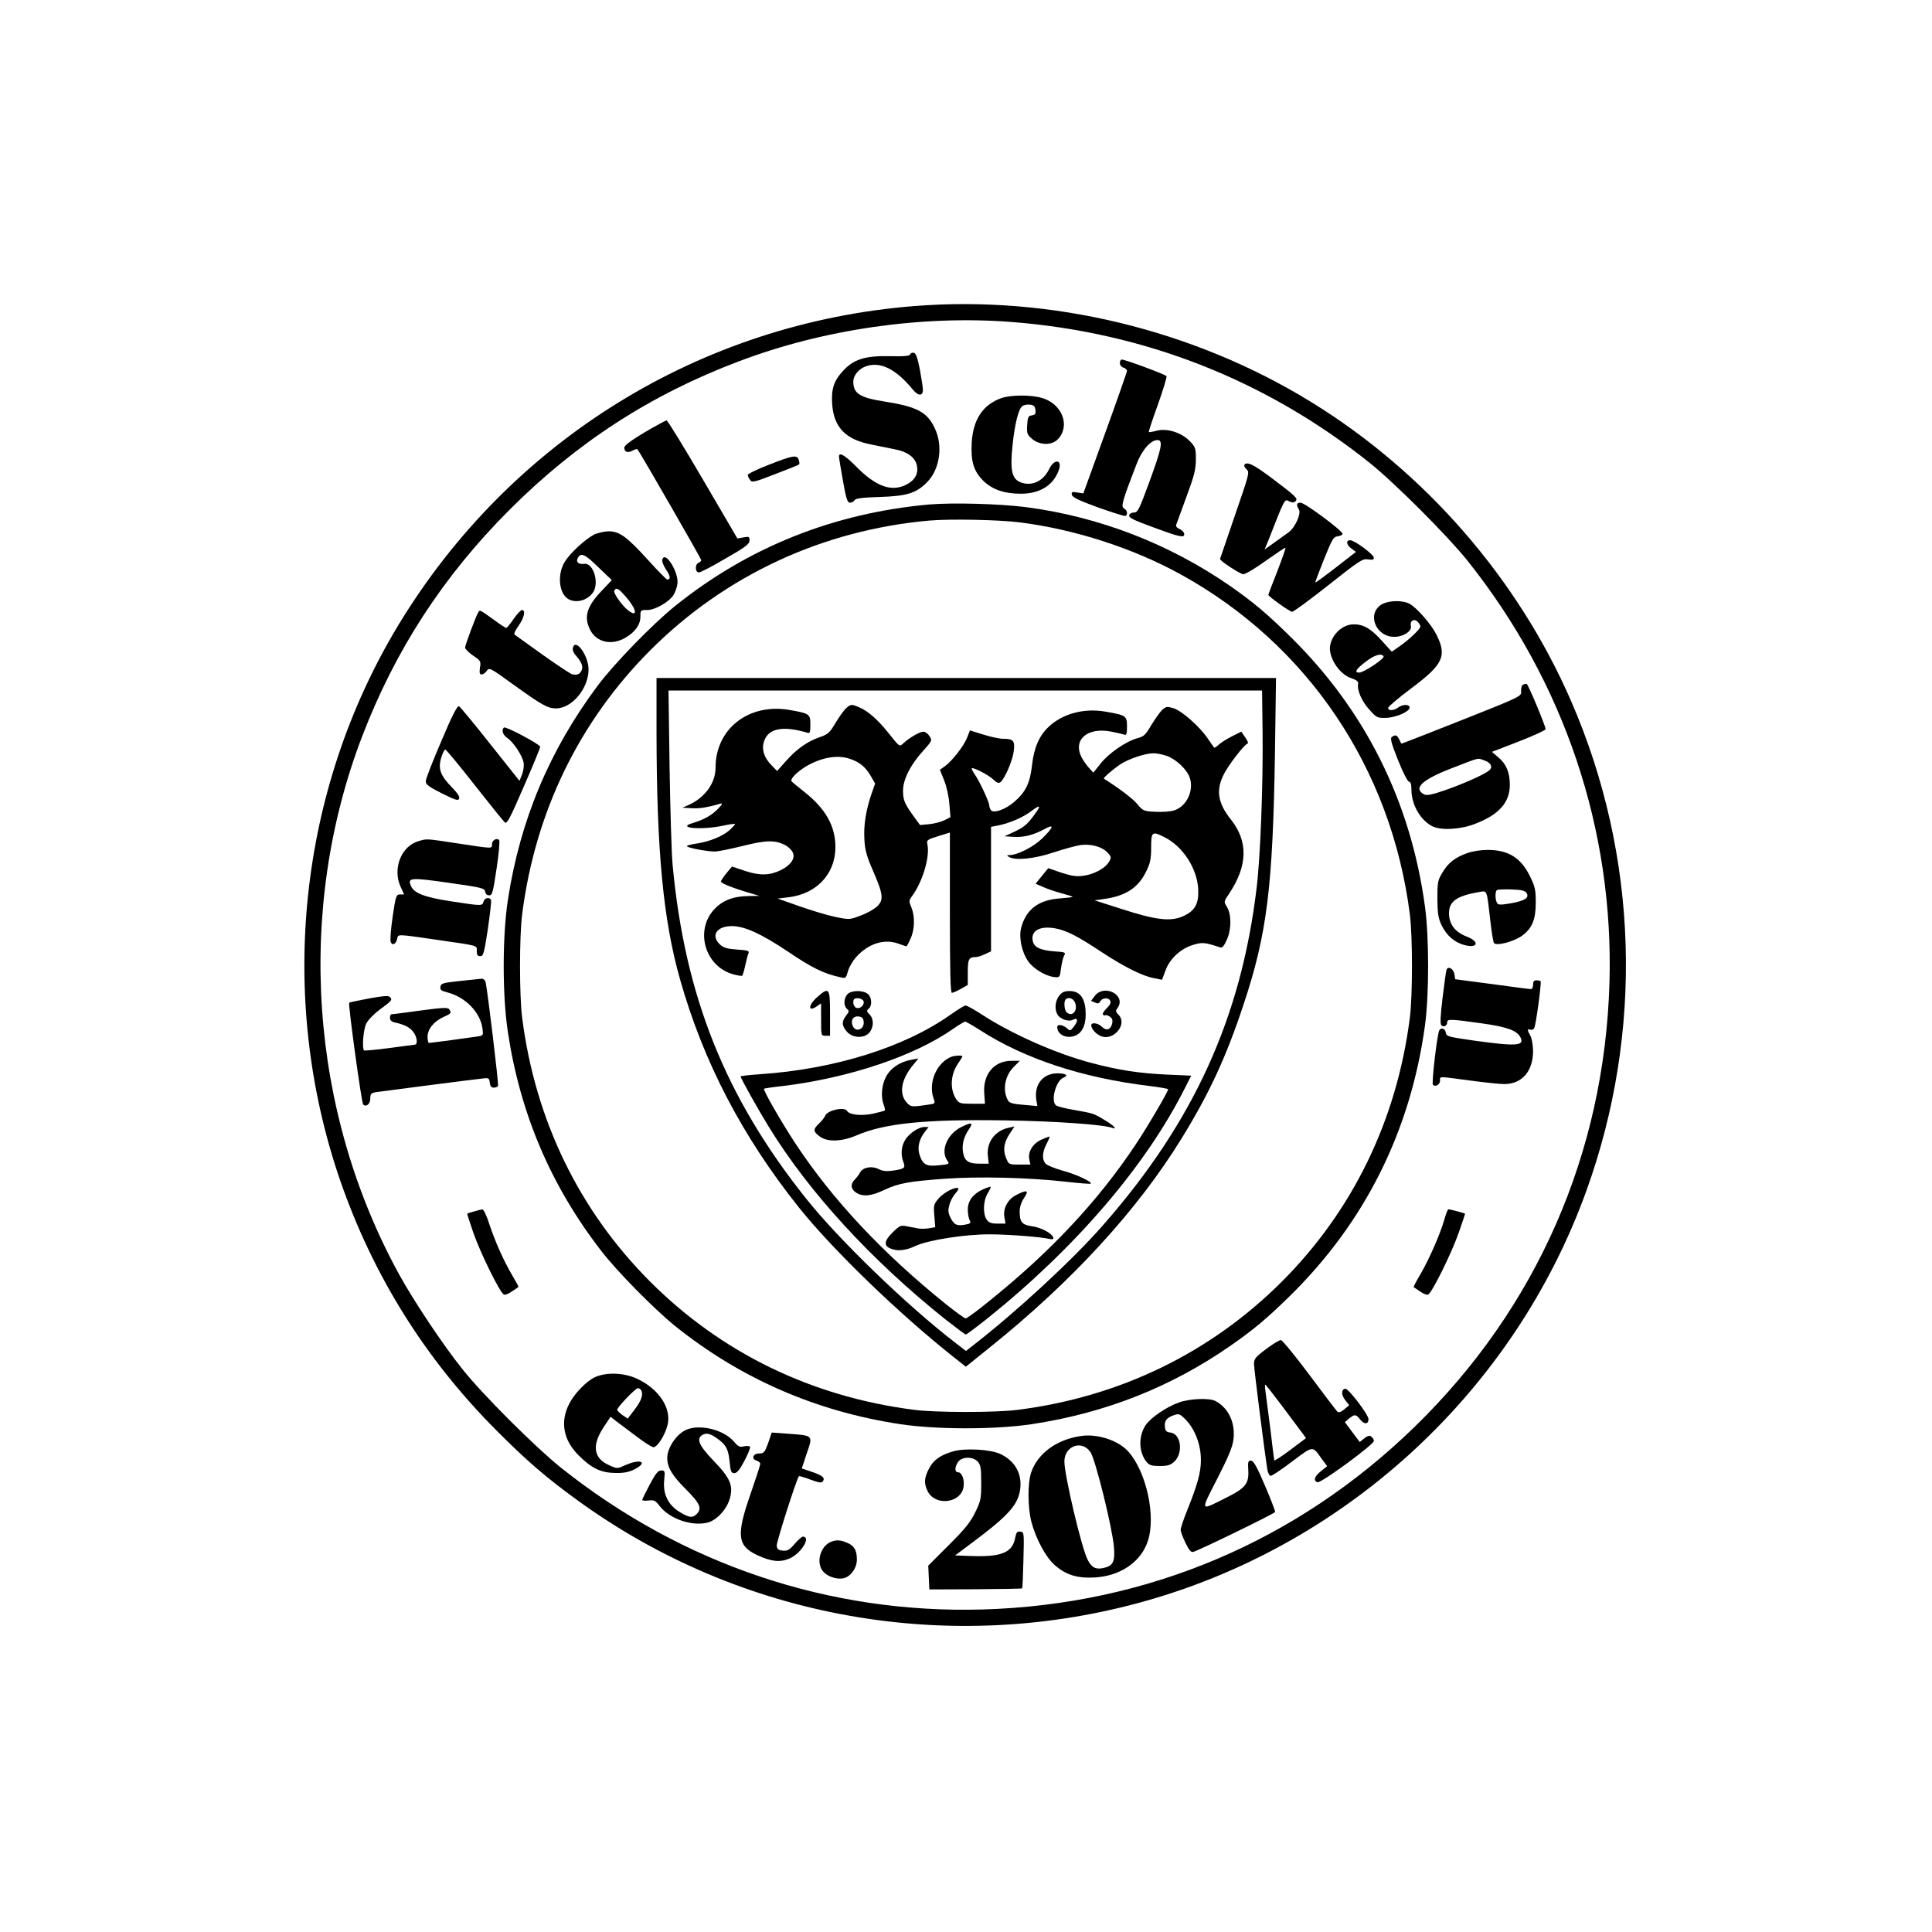 <svg preserveAspectRatio="xMidYMid meet" viewBox="0 0 1080 1080" height="1080pt" width="1080pt" xmlns="http://www.w3.org/2000/svg" version="1.0">

<g stroke="none" fill="#000000" transform="translate(0,1080) scale(0.1,-0.1)">
<path d="M5110 9089 c-1196 -95 -2259 -753 -2883 -1783 -559 -925 -680 -2076
-325 -3106 184 -531 475 -997 873 -1396 168 -169 276 -262 448 -387 917 -669
2100 -877 3197 -562 1128 324 2047 1182 2446 2283 324 893 294 1875 -83 2742
-297 684 -815 1280 -1454 1673 -657 404 -1454 597 -2219 536z m546 -89 c742
-58 1419 -324 1999 -786 141 -113 436 -408 549 -549 541 -679 818 -1503 793
-2360 -28 -952 -407 -1817 -1088 -2480 -658 -641 -1495 -995 -2414 -1022 -858
-25 -1680 251 -2360 793 -141 113 -436 407 -549 549 -110 137 -275 385 -356
533 -500 913 -577 2032 -207 3002 186 486 454 899 826 1271 375 375 788 643
1281 829 474 180 1025 259 1526 220z"></path>
<path d="M5088 8819 c-3 -9 -34 -12 -114 -10 -138 3 -202 -17 -262 -83 -51
-55 -66 -101 -60 -187 10 -129 75 -196 219 -224 41 -8 100 -20 133 -27 68 -13
112 -45 121 -89 11 -47 -11 -85 -62 -110 -82 -39 -167 -8 -276 102 -64 65 -97
84 -97 57 0 -7 10 -68 22 -135 18 -102 25 -123 40 -123 9 0 21 6 25 14 6 10
42 15 143 18 150 5 201 21 262 82 71 71 91 202 44 301 -42 91 -98 121 -279
150 -141 22 -177 45 -177 112 0 33 29 69 67 84 82 31 170 -12 266 -129 30 -37
57 -37 56 0 0 13 -8 63 -17 113 -13 66 -22 91 -34 93 -9 2 -18 -2 -20 -9z"></path>
<path d="M6260 8771 c0 -11 9 -23 20 -26 11 -3 20 -12 20 -18 0 -6 -55 -163
-122 -348 l-122 -337 -34 5 c-29 5 -34 3 -30 -13 2 -14 38 -31 147 -71 80 -28
148 -50 153 -47 14 9 9 33 -9 42 -18 10 -9 42 69 244 30 81 80 138 118 138 33
0 25 -43 -44 -231 -58 -158 -66 -174 -87 -174 -14 0 -25 -7 -27 -16 -2 -13 26
-27 125 -63 159 -59 183 -64 183 -42 0 9 -11 22 -25 28 -18 8 -24 17 -19 27 3
9 29 79 57 156 43 116 52 151 52 207 0 63 -2 69 -35 103 -46 47 -127 73 -185
57 -22 -6 -41 -9 -43 -7 -2 2 21 71 51 154 29 82 51 154 48 158 -6 10 -231 93
-250 93 -6 0 -11 -9 -11 -19z"></path>
<path d="M5596 8574 c-102 -37 -156 -119 -164 -247 -6 -104 10 -160 64 -214
51 -50 118 -73 213 -73 104 1 178 46 209 130 23 62 -24 68 -53 8 -34 -70 -99
-99 -163 -73 -46 20 -56 69 -42 204 12 119 33 203 54 220 8 7 27 11 43 9 22
-2 29 -9 31 -30 3 -21 -1 -27 -20 -30 -20 -3 -23 -9 -26 -54 -3 -47 0 -54 28
-78 44 -36 111 -37 145 0 69 75 22 196 -89 229 -62 19 -178 18 -230 -1z"></path>
<path d="M3603 8383 c-75 -45 -113 -73 -113 -85 0 -25 19 -32 46 -17 13 7 25
10 27 8 17 -21 357 -613 357 -620 0 -5 -7 -12 -15 -15 -21 -8 -20 -54 2 -54 9
0 76 35 149 78 112 64 134 81 134 101 0 21 -3 23 -34 17 l-34 -6 -193 330
c-106 181 -197 330 -203 330 -6 -1 -62 -31 -123 -67z"></path>
<path d="M4298 8202 c-65 -25 -118 -51 -118 -57 0 -6 6 -19 13 -28 11 -16 22
-13 141 33 71 27 131 51 133 54 3 2 2 14 -2 25 -9 30 -32 26 -167 -27z"></path>
<path d="M6956 8201 c-3 -4 3 -16 13 -25 17 -16 14 -26 -66 -258 -45 -133 -83
-242 -83 -243 0 -11 114 -85 130 -85 12 0 69 34 127 76 58 41 107 74 109 72 2
-2 -19 -62 -46 -132 -28 -70 -50 -129 -50 -131 0 -9 120 -95 133 -95 8 0 99
67 203 149 173 137 191 149 221 144 25 -4 33 -2 33 9 0 18 -108 98 -132 98
-26 0 -22 -25 7 -47 l25 -18 -112 -87 c-62 -48 -114 -86 -115 -84 -2 1 20 59
48 129 46 114 53 126 77 129 15 2 27 8 27 14 0 17 -211 174 -235 174 -22 0
-25 -12 -9 -38 14 -23 -21 -101 -58 -128 -15 -11 -52 -37 -81 -58 l-53 -38 20
48 c96 245 91 234 117 222 18 -9 28 -8 36 0 15 15 6 25 -135 131 -101 76 -138
93 -151 72z"></path>
<path d="M5195 7980 c-535 -48 -1013 -239 -1423 -569 -126 -102 -338 -320
-431 -444 -269 -360 -434 -753 -502 -1198 -31 -205 -31 -533 0 -738 69 -457
240 -858 520 -1221 88 -115 295 -325 413 -421 366 -294 786 -478 1259 -550
205 -31 533 -31 738 0 409 62 777 207 1109 438 128 89 199 148 326 272 425
415 681 927 762 1521 23 169 23 491 0 660 -80 592 -336 1103 -758 1516 -126
124 -205 190 -328 276 -343 238 -734 389 -1144 443 -149 19 -410 26 -541 15z
m505 -100 c309 -39 637 -145 904 -293 707 -391 1173 -1083 1277 -1897 16 -122
16 -458 0 -580 -73 -572 -319 -1078 -716 -1475 -398 -397 -903 -643 -1475
-716 -122 -16 -458 -16 -580 0 -573 73 -1077 318 -1475 716 -397 397 -643 903
-716 1475 -16 122 -16 458 0 580 73 572 319 1077 716 1475 419 419 963 672
1560 725 117 10 383 5 505 -10z"></path>
<path d="M3670 6703 c1 -659 37 -1043 131 -1376 131 -463 347 -878 665 -1277
187 -234 556 -591 861 -833 l72 -57 133 107 c459 368 827 768 1075 1172 152
247 247 451 343 741 133 398 165 659 177 1403 l6 427 -1731 0 -1732 0 0 -307z
m3388 -1 c3 -284 -12 -689 -33 -862 -86 -727 -352 -1312 -860 -1890 -168 -192
-480 -480 -723 -669 l-42 -33 -56 43 c-273 210 -654 578 -838 809 -452 567
-678 1132 -746 1865 -6 61 -13 305 -17 543 l-6 432 1659 0 1659 0 3 -238z"></path>
<path d="M4732 6843 c-12 -10 -39 -47 -60 -82 -34 -58 -44 -66 -90 -82 -68
-23 -129 -66 -189 -134 l-49 -55 -32 33 c-44 45 -57 95 -38 141 27 66 108 79
239 40 15 -5 17 2 17 46 0 59 -5 62 -121 82 -226 37 -409 -108 -409 -323 0
-88 -61 -170 -155 -211 l-30 -13 50 -3 c43 -3 88 4 160 25 16 4 15 0 -10 -27
-34 -36 -79 -62 -143 -81 -94 -28 47 -40 168 -15 36 8 67 12 69 10 2 -1 -12
-17 -30 -34 -39 -35 -116 -66 -188 -76 -28 -4 -51 -10 -51 -14 0 -9 111 -30
156 -30 17 0 86 14 155 31 132 33 182 34 240 4 16 -9 35 -27 41 -41 15 -32
-12 -71 -67 -98 -61 -30 -120 -32 -201 -4 l-72 24 -31 -37 c-17 -21 -31 -42
-31 -47 0 -10 75 -39 165 -65 l50 -15 -61 -1 c-86 -1 -146 -25 -192 -75 -108
-117 -52 -315 102 -361 27 -8 52 -12 55 -9 3 3 11 29 17 57 6 29 14 59 18 68
6 14 -3 17 -64 21 -56 4 -76 10 -95 28 -55 51 -17 105 71 103 70 -2 161 -44
305 -140 140 -95 204 -126 301 -147 25 -6 28 -3 38 34 6 23 27 59 47 81 67 74
155 102 232 75 24 -9 45 -16 48 -16 2 0 13 19 23 43 24 51 25 125 5 174 -15
35 -14 39 3 63 58 78 100 216 87 286 -6 28 -4 30 60 50 l65 20 0 -448 c0 -322
3 -448 11 -448 6 0 29 10 50 22 l39 22 0 72 c0 74 6 84 47 84 8 0 30 7 49 16
l34 16 0 348 0 348 37 7 c63 12 142 45 188 81 52 39 57 33 16 -22 -38 -53 -58
-69 -116 -96 l-50 -23 50 -3 c57 -4 112 10 173 43 58 32 53 12 -11 -51 -51
-49 -139 -94 -185 -94 -15 0 -15 -2 -2 -10 34 -22 143 -11 250 25 57 19 124
37 149 41 60 8 121 -9 151 -41 23 -24 24 -28 9 -53 -20 -36 -86 -71 -146 -78
-36 -5 -66 0 -121 18 l-72 25 -36 -44 -35 -43 46 -20 c25 -11 71 -26 101 -34
31 -8 58 -17 60 -19 3 -2 -29 -6 -69 -9 -120 -8 -190 -60 -218 -162 -15 -55 2
-138 39 -190 29 -42 98 -83 147 -88 29 -3 30 -1 36 48 4 28 11 60 17 71 11 19
8 21 -56 25 -75 6 -110 22 -118 55 -15 59 38 90 127 73 62 -12 123 -43 257
-132 125 -82 228 -134 293 -146 l45 -9 18 49 c23 66 83 123 152 145 55 17 67
16 155 -13 12 -4 22 8 39 47 25 60 24 142 -4 184 -15 23 -14 27 14 68 105 157
109 293 10 417 -73 92 -84 164 -38 253 24 49 113 164 130 169 8 3 4 15 -11 36
l-22 32 -52 -26 c-29 -15 -62 -35 -74 -47 -13 -11 -24 -19 -26 -16 -2 2 -18
25 -35 50 -45 67 -146 156 -192 170 -37 11 -42 10 -64 -10 -12 -12 -39 -50
-60 -84 -32 -55 -41 -64 -79 -74 -62 -17 -160 -84 -205 -142 l-40 -50 -25 27
c-13 15 -32 41 -41 59 -50 98 33 170 167 143 32 -6 65 -14 73 -17 11 -4 14 6
14 46 0 60 -5 63 -121 83 -120 21 -240 -12 -317 -85 -53 -50 -82 -117 -93
-215 -11 -100 -36 -151 -101 -206 -49 -42 -116 -65 -129 -44 -5 7 -9 19 -9 26
0 19 -56 138 -81 173 -11 16 -19 32 -17 34 7 8 94 -37 120 -62 21 -20 30 -23
41 -15 25 21 68 122 74 173 7 59 -2 69 -59 69 -21 0 -71 11 -112 24 l-74 23
-16 -41 c-18 -46 -84 -131 -125 -160 l-27 -19 24 -60 c14 -34 26 -90 29 -132
l6 -73 -33 -17 c-18 -9 -56 -19 -84 -22 l-53 -5 -35 48 c-52 72 -60 92 -60
144 0 62 41 144 110 220 53 59 54 61 38 85 -9 14 -24 25 -34 25 -20 0 -77 -33
-110 -63 -25 -23 -20 -26 -90 61 -55 69 -111 118 -159 138 -41 18 -47 18 -71
-3z m1789 -268 c54 -19 115 -77 130 -123 24 -72 -18 -160 -87 -182 -20 -7 -67
-10 -105 -8 -66 3 -70 5 -103 45 -28 32 -101 87 -185 140 -6 4 46 49 91 80 43
29 139 62 184 62 17 1 51 -6 75 -14z m-1770 -17 c52 -17 87 -45 115 -93 l26
-45 -20 -57 c-31 -91 -45 -175 -40 -255 3 -58 12 -93 47 -173 59 -135 62 -166
24 -202 -17 -16 -58 -39 -92 -51 -60 -23 -62 -24 -140 -8 -44 9 -134 36 -202
60 l-122 43 59 7 c158 18 264 130 264 281 0 116 -54 213 -171 306 -35 28 -68
55 -73 60 -13 12 28 54 82 86 84 49 174 65 243 41z m1760 -439 c102 -51 181
-174 187 -289 4 -83 -18 -122 -85 -152 -70 -31 -153 -21 -341 40 l-153 49 48
7 c124 16 195 62 240 154 23 47 28 70 28 134 0 89 5 94 76 57z"></path>
<path d="M4568 5226 c-52 -46 -52 -87 0 -50 l22 15 0 -90 c0 -90 0 -91 25 -91
l25 0 0 125 c0 143 -5 150 -72 91z"></path>
<path d="M4737 5242 c-21 -23 -22 -65 -2 -82 13 -11 12 -15 -5 -37 -26 -34
-25 -56 4 -90 32 -37 99 -39 127 -4 24 30 24 76 0 100 -17 17 -18 21 -5 32 20
16 18 63 -4 82 -26 23 -94 22 -115 -1z m90 -38 c8 -21 -19 -46 -40 -38 -9 3
-17 17 -17 30 0 19 5 24 25 24 14 0 28 -7 32 -16z m1 -115 c5 -45 -47 -63 -62
-22 -12 30 4 54 32 51 21 -2 28 -9 30 -29z"></path>
<path d="M5921 5234 c-22 -28 -27 -74 -11 -103 14 -28 64 -45 89 -31 28 14 29
-8 2 -41 -18 -23 -20 -23 -38 -6 -22 19 -53 23 -53 6 0 -46 59 -70 108 -45 38
20 56 70 50 142 -6 70 -35 104 -89 104 -29 0 -42 -6 -58 -26z m89 -40 c17 -45
-18 -82 -48 -52 -13 13 -16 60 -5 71 15 16 44 6 53 -19z"></path>
<path d="M6120 5233 l-21 -28 21 -9 c17 -8 24 -6 31 7 12 21 48 22 56 1 4 -10
-4 -25 -21 -41 -14 -13 -24 -29 -21 -34 4 -5 10 -7 14 -4 5 2 16 -2 26 -9 13
-9 16 -20 12 -38 -9 -35 -33 -42 -57 -18 -22 22 -60 27 -60 8 1 -18 21 -43 48
-57 71 -38 159 62 104 117 -16 16 -17 22 -5 37 51 71 -73 137 -127 68z"></path>
<path d="M5315 5129 c-259 -184 -651 -306 -1067 -334 -60 -4 -108 -10 -108
-12 0 -10 96 -182 157 -281 225 -367 573 -746 986 -1076 60 -47 112 -86 116
-86 4 0 59 41 122 91 491 394 883 850 1103 1287 l35 69 -137 6 c-151 7 -265
24 -417 64 -197 51 -451 163 -620 274 -42 27 -81 49 -88 48 -7 0 -43 -23 -82
-50z m164 -88 c251 -161 574 -267 949 -312 56 -7 102 -15 102 -18 0 -13 -117
-213 -183 -311 -208 -313 -475 -598 -815 -871 -67 -55 -127 -99 -134 -99 -6 0
-54 35 -107 77 -358 288 -636 585 -844 900 -82 125 -183 301 -176 307 2 2 49
9 104 15 370 45 736 167 955 321 30 21 59 38 64 39 5 1 43 -21 85 -48z"></path>
<path d="M5320 4893 c-85 -32 -134 -148 -100 -237 8 -23 7 -26 -23 -30 -101
-15 -104 -15 -127 9 -47 50 -33 132 37 215 l27 33 -39 -7 c-65 -12 -116 -46
-142 -95 -25 -47 -30 -111 -13 -157 6 -15 8 -29 6 -32 -3 -2 -33 -10 -68 -18
-64 -13 -130 -6 -143 16 -15 25 -111 3 -122 -27 -4 -10 -20 -30 -36 -45 -33
-32 -32 -44 7 -72 41 -31 124 -28 206 8 156 67 385 90 825 83 279 -4 553 -23
603 -42 31 -11 7 14 -40 42 -66 40 -65 39 -172 58 -49 8 -95 20 -103 26 -31
26 0 139 42 155 31 12 14 24 -34 24 -81 0 -131 -63 -118 -148 l6 -35 -77 7
c-57 4 -79 10 -87 24 -32 55 -19 137 31 187 l35 35 -47 0 c-97 0 -160 -75
-152 -182 l4 -58 -72 0 c-66 0 -73 2 -89 26 -36 55 -32 137 10 198 14 20 25
39 25 41 0 7 -41 5 -60 -2z"></path>
<path d="M5372 4499 c-77 -39 -116 -131 -77 -186 14 -20 13 -21 -46 -27 -70
-8 -91 3 -109 60 -13 39 -2 87 31 128 l20 26 -23 0 c-33 0 -85 -35 -108 -72
-22 -36 -26 -82 -10 -124 13 -33 6 -39 -61 -48 -35 -5 -57 -2 -78 9 -37 19
-88 10 -103 -19 -6 -11 -19 -29 -29 -39 -26 -25 -24 -54 7 -74 37 -24 84 -20
159 16 80 37 135 47 340 62 185 13 456 7 665 -16 78 -9 144 -14 147 -12 10 10
-79 52 -157 73 -47 13 -91 32 -97 41 -19 24 -16 63 7 108 11 21 19 40 17 41
-1 2 -21 -6 -44 -16 -49 -22 -78 -68 -69 -111 l6 -29 -61 0 c-60 0 -60 0 -75
37 -19 45 -12 88 22 138 l25 38 -31 -7 c-76 -15 -125 -79 -118 -155 l5 -46
-52 0 c-60 0 -82 14 -91 60 -8 44 2 87 31 130 28 41 18 44 -43 14z"></path>
<path d="M5494 4151 c-55 -25 -84 -64 -84 -113 0 -22 5 -48 10 -58 9 -17 6
-20 -25 -26 -47 -8 -62 -1 -82 40 -14 29 -14 42 -5 74 6 21 21 48 33 61 11 12
19 25 16 28 -13 12 -78 -21 -108 -54 -30 -35 -31 -40 -26 -100 l5 -63 -34 -6
c-19 -3 -46 -4 -62 -1 -15 3 -43 8 -63 12 -33 7 -40 4 -78 -33 -47 -46 -52
-74 -16 -90 40 -18 85 -14 145 14 70 32 271 64 411 64 101 0 287 -14 337 -26
17 -3 23 -1 20 8 -8 24 -68 56 -118 63 -57 8 -70 23 -70 83 0 25 9 52 25 76
29 43 16 47 -44 16 -48 -24 -76 -77 -66 -126 l6 -34 -45 0 c-35 0 -48 5 -60
22 -23 32 -20 106 5 147 11 18 19 35 17 37 -2 1 -22 -5 -44 -15z"></path>
<path d="M3320 7811 c-52 -28 -130 -100 -162 -150 -45 -72 -34 -181 21 -211
42 -22 100 -8 133 34 41 50 7 171 -46 164 -33 -4 -48 10 -36 33 18 32 39 22
116 -53 l74 -71 -55 -58 c-84 -87 -102 -146 -68 -216 34 -73 121 -94 199 -48
55 32 84 73 84 119 0 35 1 36 38 36 44 0 121 44 147 84 9 14 19 42 22 63 8 66
-73 193 -85 132 -2 -9 8 -33 22 -54 24 -35 26 -55 6 -55 -4 0 -52 48 -106 108
-121 133 -161 162 -223 162 -25 -1 -62 -9 -81 -19z m174 -342 c62 -68 76 -125
20 -83 -36 27 -88 100 -80 113 12 18 22 13 60 -30z"></path>
<path d="M7723 7421 c-84 -52 -33 -181 71 -181 51 0 100 32 93 61 -7 28 17 43
37 24 9 -9 16 -21 16 -27 0 -14 -64 -75 -118 -112 l-42 -29 -57 63 c-61 67
-101 90 -156 90 -75 0 -145 -83 -131 -155 11 -62 64 -128 115 -145 32 -11 44
-20 41 -32 -7 -35 20 -98 62 -144 40 -45 45 -48 92 -47 56 1 134 35 134 58 0
19 -39 19 -64 0 -24 -18 -56 -20 -56 -2 0 7 58 56 130 110 178 133 200 180
139 301 -28 56 -111 151 -150 171 -40 21 -117 19 -156 -4z m11 -290 c8 -12
-111 -91 -136 -91 -30 0 -17 21 38 62 47 37 87 48 98 29z"></path>
<path d="M2675 7380 c-14 -22 -75 -186 -75 -200 0 -8 20 -28 45 -45 42 -28 44
-32 38 -67 -4 -30 -2 -38 10 -38 8 0 21 9 28 20 14 20 19 17 149 -77 158 -114
192 -133 238 -133 89 0 182 111 182 218 0 79 -76 181 -88 118 -2 -10 5 -28 16
-39 34 -38 44 -65 32 -87 -11 -20 -22 -24 -50 -20 -8 1 -82 50 -164 108 -82
59 -154 110 -159 114 -6 3 3 24 21 49 32 44 42 89 20 89 -7 0 -28 -23 -47 -50
-19 -28 -37 -50 -41 -50 -4 0 -34 19 -66 43 -79 57 -82 59 -89 47z"></path>
<path d="M8513 6972 c-7 -4 -11 -21 -10 -36 2 -29 2 -29 -333 -162 -184 -73
-335 -132 -336 -131 -1 1 -7 12 -13 25 -13 24 -19 26 -40 13 -11 -7 -5 -32 34
-130 28 -70 54 -121 62 -121 9 0 13 -15 13 -47 1 -81 49 -166 115 -201 48 -25
156 -20 239 12 135 51 196 120 196 219 0 69 -20 117 -65 154 l-35 30 150 58
c82 32 150 63 150 69 -1 20 -97 250 -106 253 -5 1 -14 -1 -21 -5z m-215 -423
c38 -13 49 -39 25 -57 -30 -24 -153 -78 -250 -111 -70 -24 -97 -29 -112 -22
-62 34 -15 80 145 143 171 66 151 62 192 47z"></path>
<path d="M2467 6657 c-48 -111 -87 -212 -87 -224 0 -19 17 -31 90 -68 77 -38
91 -43 97 -29 4 10 -10 31 -40 62 -65 66 -79 104 -61 165 8 26 18 47 23 47 5
0 79 -89 164 -198 86 -109 162 -204 170 -210 11 -9 30 27 105 201 51 116 92
217 92 222 0 14 -195 117 -203 108 -15 -14 -6 -41 17 -57 35 -22 86 -100 93
-139 3 -18 -1 -48 -9 -67 l-14 -35 -163 205 c-89 113 -168 208 -175 212 -9 5
-38 -50 -99 -195z"></path>
<path d="M2340 6098 c-96 -27 -146 -151 -102 -252 l21 -46 -23 0 c-21 0 -24
-7 -41 -124 -10 -69 -15 -132 -11 -141 8 -23 29 -14 36 16 7 28 -10 29 225 -5
236 -34 221 -30 220 -63 0 -21 5 -28 20 -28 17 0 21 15 42 150 12 83 20 156
18 163 -7 19 -36 14 -42 -8 -7 -25 -7 -25 -178 1 -150 23 -209 45 -227 85 -22
48 -5 50 211 19 184 -26 200 -30 203 -49 2 -13 10 -21 23 -21 17 0 21 16 41
150 13 86 19 154 14 159 -14 14 -40 -1 -40 -24 0 -25 9 -25 -190 5 -184 28
-172 27 -220 13z"></path>
<path d="M8205 6032 c-70 -24 -110 -55 -142 -110 -26 -43 -28 -55 -28 -147 1
-84 5 -108 24 -148 28 -56 68 -92 121 -108 81 -24 96 16 18 46 -65 25 -98 69
-98 131 0 66 45 97 171 118 43 7 40 15 60 -161 7 -62 16 -118 20 -124 11 -19
110 6 157 40 57 42 77 90 77 186 0 71 -4 89 -33 148 -51 103 -121 146 -237
146 -33 0 -83 -7 -110 -17z m329 -225 c16 -26 -11 -43 -91 -57 -53 -9 -68 -9
-74 2 -11 16 -12 62 -2 72 4 4 41 5 81 4 60 -2 77 -7 86 -21z"></path>
<path d="M8086 5378 c-3 -7 -12 -77 -22 -156 -12 -102 -14 -146 -7 -153 14
-14 33 -3 33 17 0 18 18 18 189 -6 145 -20 200 -40 220 -78 25 -49 -21 -52
-259 -19 -145 21 -155 23 -158 45 -3 22 -26 30 -36 13 -12 -19 -44 -296 -36
-305 14 -14 40 1 40 24 0 24 -14 24 166 0 82 -11 168 -20 192 -20 100 0 162
71 162 186 -1 32 -7 70 -15 84 -18 32 -19 41 -1 34 8 -3 18 1 22 8 10 16 42
256 36 263 -3 3 -14 5 -24 5 -13 0 -18 -7 -18 -25 0 -14 -6 -25 -12 -24 -7 0
-105 12 -218 28 l-205 27 -5 29 c-5 31 -37 47 -44 23z"></path>
<path d="M2570 5316 c-95 -10 -105 -13 -108 -32 -3 -18 5 -23 40 -32 100 -26
183 -111 195 -201 5 -39 5 -40 -28 -45 -44 -7 -261 -36 -271 -36 -4 0 -8 15
-8 34 0 43 35 86 89 111 43 19 46 22 32 43 -6 11 -36 10 -161 -7 -84 -12 -157
-21 -162 -21 -4 0 -8 -9 -8 -20 0 -13 9 -22 28 -26 52 -11 83 -27 102 -52 22
-28 27 -72 8 -72 -7 -1 -73 -9 -145 -19 -73 -10 -135 -15 -138 -13 -12 12 -4
117 12 149 10 21 42 54 77 80 68 50 72 55 54 71 -9 7 -43 4 -118 -10 -58 -11
-106 -21 -108 -23 -7 -6 69 -560 78 -569 17 -17 40 3 40 33 0 26 4 31 33 36
34 5 552 72 602 77 26 3 30 0 33 -24 2 -20 9 -28 22 -28 10 0 21 4 24 9 5 7
-57 521 -69 579 -3 13 -12 21 -23 21 -9 -1 -64 -7 -122 -13z"></path>
<path d="M2650 4028 c-19 -5 -36 -11 -38 -12 -1 -2 14 -50 34 -107 39 -113
150 -338 171 -346 7 -3 27 5 45 18 18 12 34 23 36 25 2 1 -14 30 -34 64 -50
85 -96 189 -129 288 -14 45 -32 82 -38 81 -7 0 -28 -5 -47 -11z"></path>
<path d="M8074 3983 c-23 -81 -82 -216 -132 -303 -24 -40 -41 -74 -40 -75 2
-1 18 -12 36 -24 18 -13 38 -21 45 -18 21 8 132 233 171 345 20 57 36 105 36
107 0 3 -84 25 -94 25 -3 0 -13 -26 -22 -57z"></path>
<path d="M7078 3259 c-60 -45 -68 -55 -68 -84 0 -28 61 -507 75 -592 3 -18 12
-33 19 -33 7 0 61 36 120 81 118 88 112 88 163 16 l32 -43 -35 -28 c-36 -29
-44 -53 -19 -62 18 -7 315 211 315 231 0 7 -6 18 -14 24 -10 8 -19 6 -39 -9
l-26 -21 -42 56 -41 55 23 20 c32 26 39 25 64 -7 22 -27 45 -25 45 4 0 25
-113 173 -130 170 -23 -4 -23 -34 0 -64 l22 -28 -27 -23 c-18 -15 -31 -20 -39
-13 -6 5 -76 98 -156 205 -80 107 -152 195 -160 195 -8 0 -45 -22 -82 -50z
m87 -316 c49 -65 99 -132 112 -150 l24 -32 -88 -66 c-48 -36 -89 -63 -90 -58
-1 4 -11 85 -22 178 -12 94 -24 187 -27 208 -3 20 -4 37 -1 37 2 0 44 -53 92
-117z"></path>
<path d="M3325 3101 c-46 -21 -115 -92 -143 -148 -52 -101 -33 -203 52 -288
73 -73 125 -98 206 -99 46 -1 76 5 104 19 82 41 39 63 -48 25 -46 -21 -46 -21
-90 -1 -89 39 -99 111 -31 214 l38 57 36 -28 c20 -15 71 -53 112 -84 42 -32
83 -58 92 -58 21 0 64 66 78 122 25 93 -46 202 -166 259 -74 36 -176 40 -240
10z m261 -76 c10 -25 -3 -59 -41 -108 l-36 -47 -30 20 c-16 12 -29 25 -29 29
0 14 102 121 116 121 8 0 17 -7 20 -15z"></path>
<path d="M6590 2960 c-70 -25 -158 -85 -186 -127 -41 -62 -39 -150 5 -205 16
-19 29 -23 74 -23 45 0 60 5 81 24 52 49 38 156 -21 163 -22 2 -29 9 -31 31
-4 34 9 52 50 66 29 10 34 8 69 -28 50 -53 82 -138 82 -221 1 -69 -19 -140
-79 -289 -19 -47 -34 -93 -34 -103 0 -10 12 -42 27 -73 20 -41 31 -54 44 -50
41 13 454 214 457 223 1 5 -24 71 -57 148 -45 106 -64 139 -78 139 -16 0 -18
-7 -15 -55 4 -74 -16 -99 -127 -154 -145 -73 -142 -79 -47 107 63 123 86 178
91 220 12 93 -28 178 -102 216 -34 17 -142 13 -203 -9z"></path>
<path d="M3840 2809 c-56 -22 -110 -101 -110 -159 0 -53 27 -98 105 -176 78
-78 91 -107 59 -138 -22 -23 -44 -20 -98 14 -63 40 -91 100 -83 177 5 50 4 53
-17 53 -17 0 -31 -16 -64 -79 -23 -43 -42 -82 -42 -86 0 -4 16 -5 35 -3 31 4
39 0 61 -29 56 -74 183 -117 271 -94 51 14 106 74 123 135 20 72 2 114 -91
210 -84 88 -99 125 -60 146 23 12 45 5 88 -27 43 -32 55 -56 62 -128 5 -51 9
-60 26 -60 15 0 30 19 57 70 20 38 34 73 31 78 -3 4 -18 5 -34 2 -24 -6 -33
-1 -56 26 -55 65 -185 99 -263 68z"></path>
<path d="M4294 2733 c-19 -52 -24 -58 -50 -58 -35 0 -46 -30 -15 -40 12 -3 21
-12 21 -18 0 -7 -25 -83 -55 -170 -80 -229 -73 -288 37 -340 80 -37 128 -42
182 -19 65 29 122 122 74 122 -6 0 -27 -18 -46 -41 -29 -33 -40 -40 -66 -37
-24 2 -32 8 -34 27 -3 17 110 371 124 389 1 2 30 -6 64 -19 52 -19 63 -20 71
-8 12 19 -6 33 -68 53 l-51 17 28 85 c35 101 37 99 -100 109 l-96 7 -20 -59z"></path>
<path d="M6045 2773 c-138 -19 -245 -98 -281 -205 -20 -60 -19 -194 1 -273 25
-96 80 -199 131 -244 63 -55 126 -75 225 -69 142 8 257 87 295 202 47 138 -7
386 -107 500 -55 63 -172 102 -264 89z m51 -91 c28 -41 123 -427 131 -530 7
-81 -5 -106 -58 -117 -43 -10 -67 2 -89 46 -34 65 -130 473 -130 549 0 88 99
123 146 52z"></path>
<path d="M5329 2687 c-73 -21 -112 -49 -136 -97 -27 -52 -29 -80 -8 -125 41
-85 184 -70 201 21 7 41 -8 84 -31 84 -19 0 -19 29 1 58 21 30 83 31 110 1 16
-18 19 -37 19 -118 0 -89 -2 -101 -34 -166 -27 -55 -58 -94 -148 -183 l-114
-114 3 -66 3 -67 258 1 c142 1 259 3 261 5 2 2 5 74 7 159 4 152 4 155 -17
158 -18 3 -23 -4 -29 -34 -15 -84 -78 -109 -253 -102 l-83 3 83 62 c206 153
263 214 279 296 17 93 -24 170 -111 210 -56 25 -195 33 -261 14z"></path>
<path d="M4645 2181 c-59 -24 -84 -114 -46 -163 24 -30 75 -48 115 -41 40 8
76 57 76 104 0 53 -14 78 -55 95 -38 16 -60 17 -90 5z"></path>
</g>
</svg>
